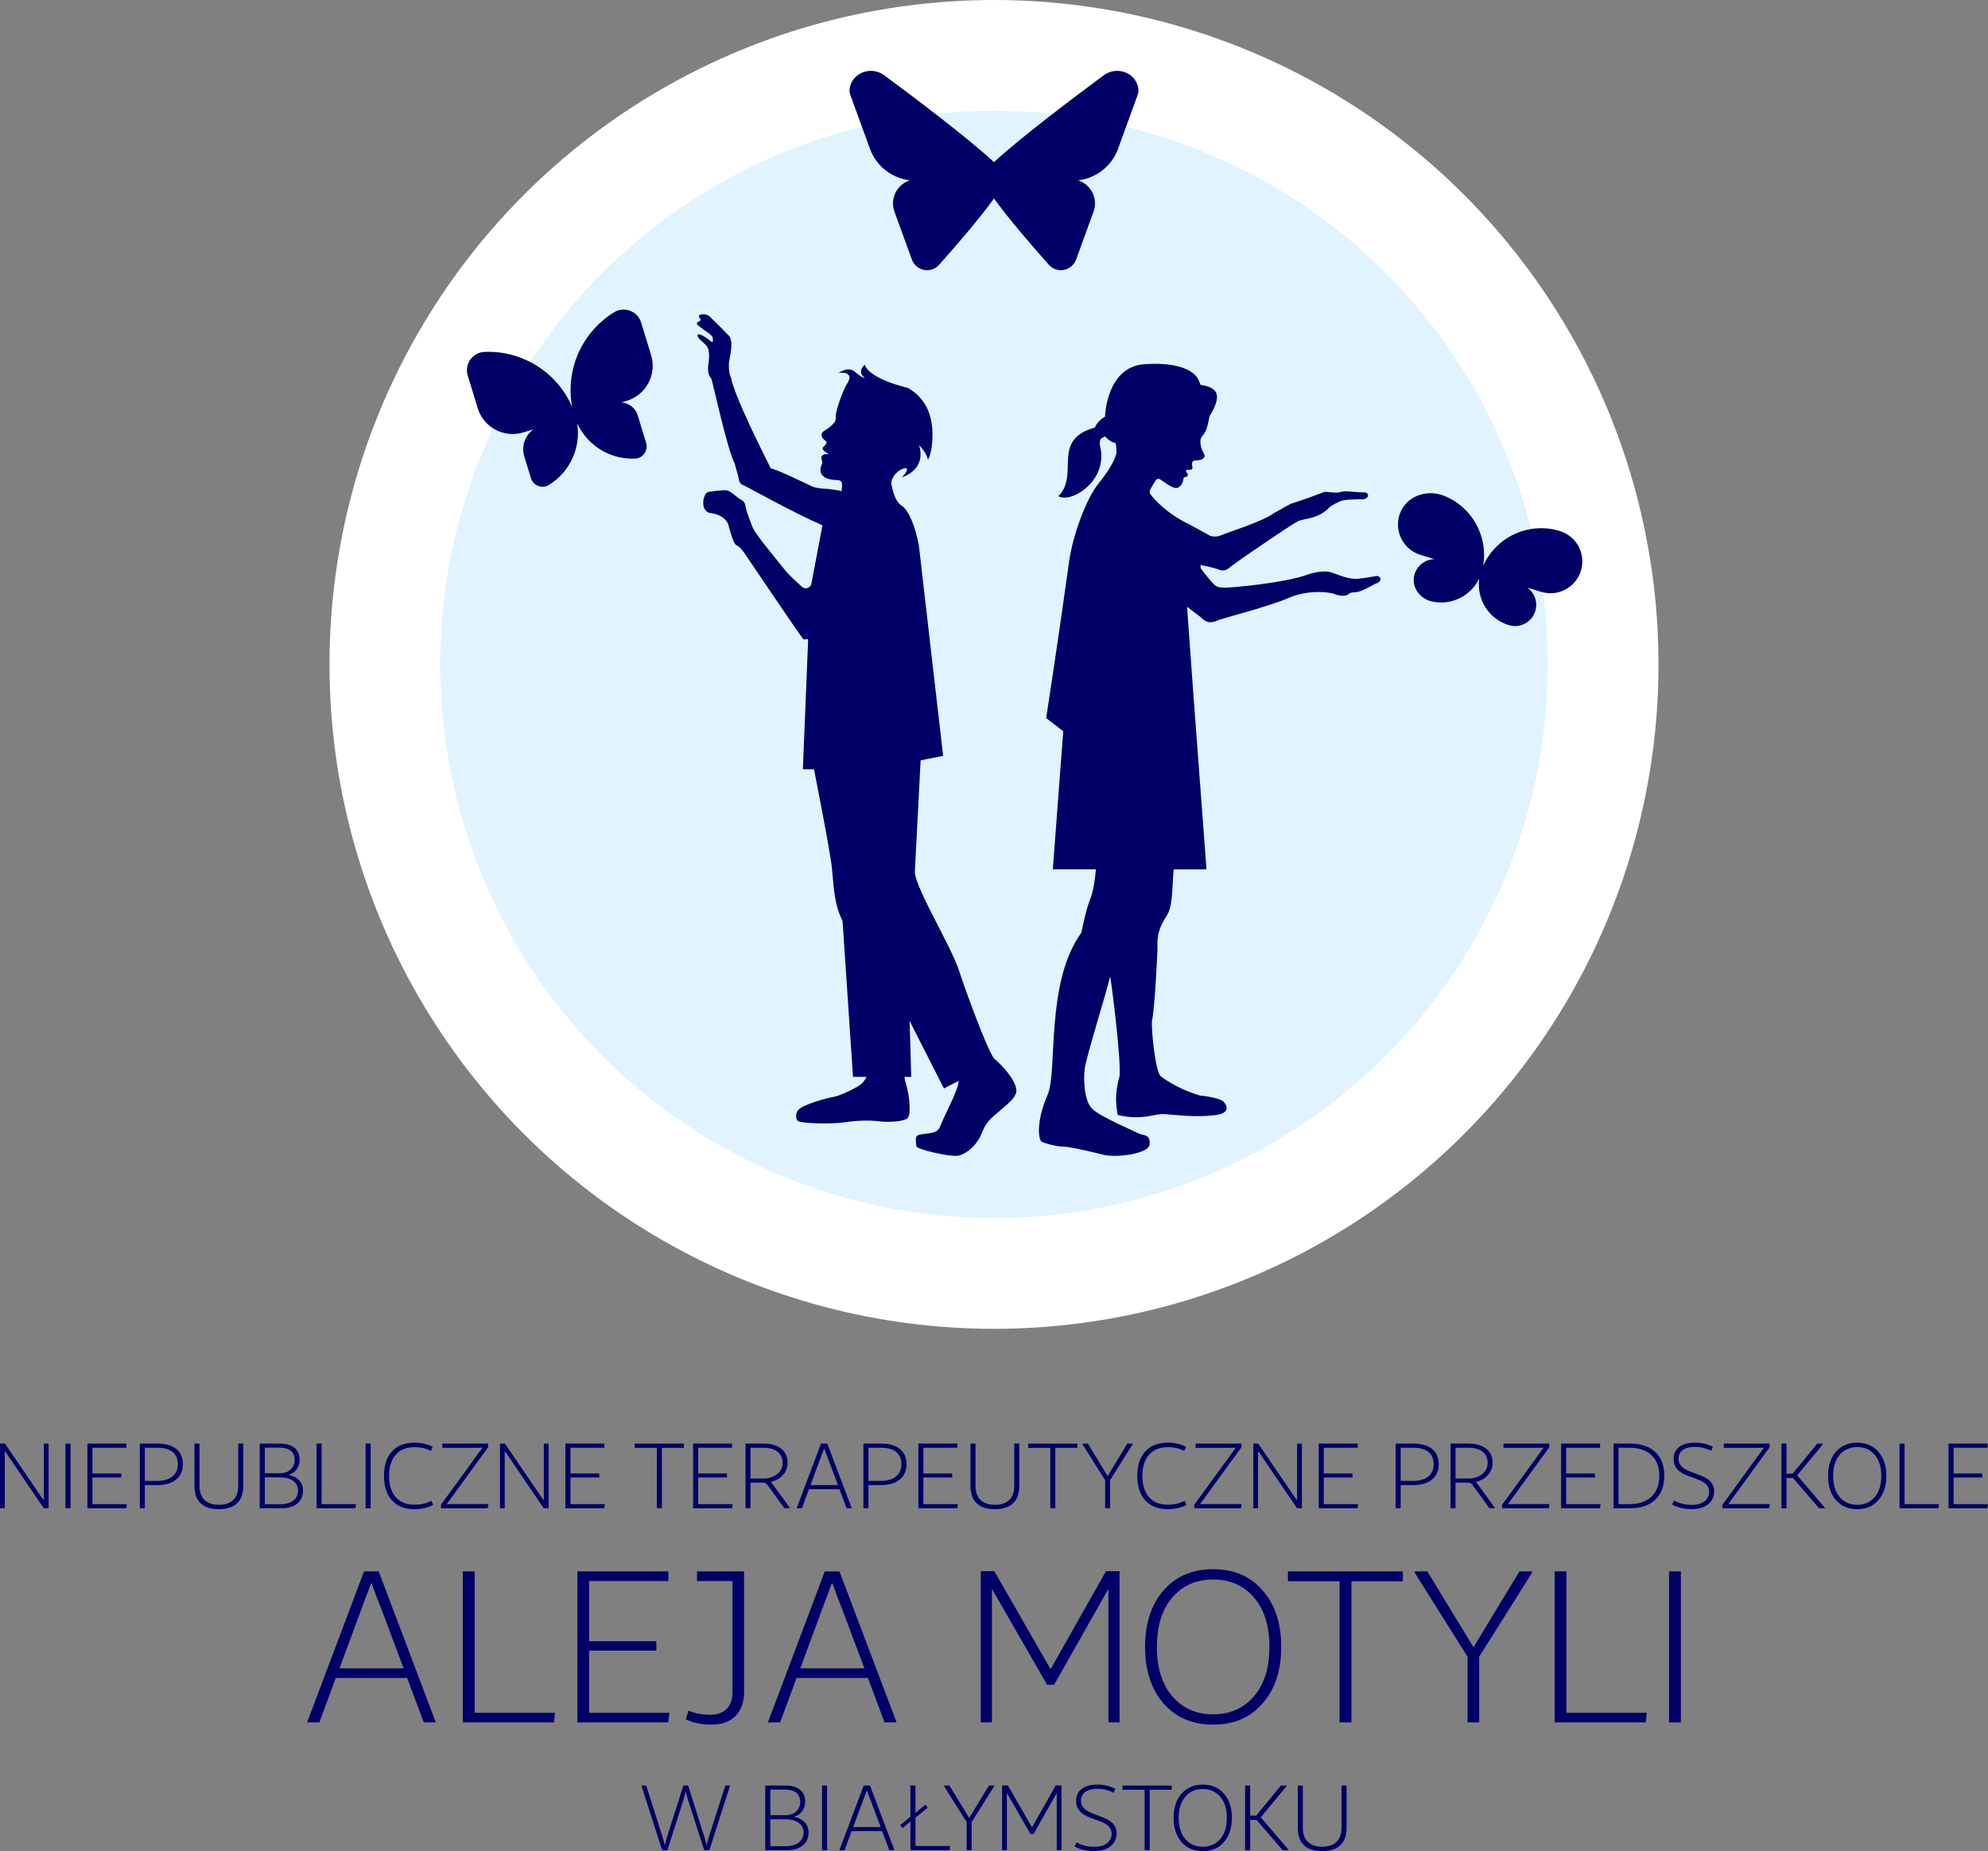 <?xml version="1.0" encoding="UTF-8"?>
<svg id="Warstwa_2" data-name="Warstwa 2" xmlns="http://www.w3.org/2000/svg" viewBox="0 0 254.418 236.931">
  <rect x="0" y="0" width="254.418" height="236.931" fill="#808080" stroke="none"/>
  <defs>
    <style>
      .cls-1, .cls-2 {
        fill: #006;
      }

      .cls-1, .cls-2, .cls-3, .cls-4 {
        stroke-width: 0px;
      }

      .cls-2 {
        fill-rule: evenodd;
      }

      .cls-3 {
        fill: #fff;
      }

      .cls-4 {
        fill: #e0f3ff;
      }
    </style>
  </defs>
  <circle class="cls-3" cx="127.209" cy="85.04" r="85.04"/>
  <circle class="cls-4" cx="127.209" cy="85.04" r="70.866"/>
  <g>
    <g>
      <path class="cls-2" d="M176.159,73.723c-.407.071-1.309.248-2.371.354-1.062.106-2.336-.425-3.291-.779-1.256-.46-3.167.248-3.167.248-3.008,1.097-9.715,1.663-10.352,1.663-.637,0-1.168.018-1.575-.372-.328-.314-1.245-1.401-1.759-2.139v-.388c.564.127,1.695.338,2.343.598.796.318,1.203-.124,1.681-.513.478-.389,7.466-5.204,8.441-5.68.796-.389,2.583-.248,3.999-1.752.321-.341,1.214-.706,1.486-.832.419-.193,1.734-.23,2.973-.23.902-.336.389-.867.177-.867s-1.61-.071-2.053-.124c-.442-.053-.814-.035-1.292.106-.478.142-1.716-.142-1.964-.035s-3.114,1.168-3.822,1.363-1.309.655-2.513,1.292c-1.593,1.15-5.627,2.371-6.76,2.849s-1.787-.088-1.787-.088l-2.336-1.274c-2.876-1.365-4.434-3.149-4.961-3.836-.142-.186-.16-.429-.051-.636.183-.346.483-.832.697-1.171.127-.202.395-.252.591-.116.469.326.936.659,1.272.838.56.298.819.33,1.076.161.337-.222.552-.513.627-1.172.067-.209.37-.068.504-.271.195-.294-.235-.426-.186-.696.05-.27,1.031.227.788-.58-.084-.278-.004-.569.143-.643.307-.153.937.023,1.322-.372.387-.393-.271-.787-.375-1.622-.103-.835 0-.985.415-1.458.413-.472.718-2.306.718-2.306,0,0,1.164-1.669.909-2.761-.255-1.093-2.041-1.204-2.041-1.204l-.334-.744c-.334-.743-1.954-2.261-6.87-1.918-4.914.342-5.043,6.71-5.043,6.71,0,0-1.028.568-1.285,1.391-5.731,1.598-1.898,5.995-4.693,8.79,1.633.965,6.425-1.955,5.348-6.4-.143-.591.092-.953.092-.953l.532-.304s.682.811,1.313.819c.071.001.164.576.16,1.306-.371,1.492-1.636,3.062-2.357,3.98-1.543,1.965-3.251,6.568-3.726,10.038-1.193,8.719-2.917,19.918-2.917,19.918l2.185,1.684-1.334,17.671h5.52c-.151,1.568-.354,2.855-.732,3.791-.578,1.434-1.132,4.318-1.132,4.318-4.636,6.335-3.023,17.774-4.318,20.739-1.387,3.177-1.231,5.424-.849,5.946.148.202,1.946.708,2.937.708s5.167,1.062,5.167,1.062c1.593.354,5.733-.142,5.804-1.38.077-1.343-.779-1.062-1.416-1.38-.637-.319-4.849-2.123-5.91-3.114-1.062-.991-1.168-3.716-.991-5.167.177-1.451,2.831-9.909,3.256-11.82.248,1.309,1.416,10.759,1.203,12.776-.672,2.442-.425,3.645-.248,4.955,3.114.779,4.884-.212,5.946-.106,3.185.283,4.53.354,6.476.142,1.947-.212,1.663-1.132,1.168-1.699-.496-.566-3.008-.814-3.008-.814-1.065-.273-3.397-1.168-5.061-2.477-.663-.522-1.203-5.662-1.132-7.043.389-1.593.72-9.26.72-9.26-.133-2.22.536-3.2,1.227-4.318.751-1.215.646-3.764.835-5.855h4.203l-1.705-22.778c-.004-.071-.01-.143-.016-.216l-.764-10.617c.037.049,1.722,1.311,1.722,1.311,1.074,1.12,1.764.569,2.484.329.743-.248,6.607-1.803,8.688-2.725,2.637-1.168,5.382-.782,5.946-.549.834.345,1.575.248,1.77.053s.354-.248,1.026-.283c.672-.035,2.424-1.062,2.424-1.062,1.188-.363.584-1.079.177-1.009Z"/>
      <path class="cls-2" d="M127.211,135.474c-.932-1.23-3.712-8.879-4.437-11.133-1.044-3.244-5.402-10.254-5.701-12.641.054-1.069.713-13.634.744-14.377l2.885-.579s-3.009-25.978-3.049-26.434c-.129-1.458-1.087-4.806-2.168-5.514-1.077-.706-1.23-2.181-1.398-2.74-.168-.559.456-1.762,1.631-2.114.289-.087.769.039-.304,1.167,3.42-1.277,2.18-4.164,2.18-4.164,0,0,1.075,1.088,1.152,1.935.16-.302.292-.664.391-1.107l.001-.004-.001-0c.116-.527.187-1.164.199-1.945.041-2.531-.769-4.319-2.205-5.52l0-.001-.007-.005c-.286-.239-.596-.454-.931-.648-5.269-1.282-5.527-2.969-5.527-2.969,0,0-1.127.933.074,1.701-1.304-.211-1.386-1.894-3.433-.651,0,0,2.227-.328,1.074,1.429-.497.757-1.425,3.406-1.417,4.022.008.616-.01.795-.619,1.351-.609.557-1.238.633-1.201,1.173.036.539.591.643.639.918.036.201-.43.555-.475.666-.229.569,1.396.903.391.839-.269-.017-.545.165-.582.401-.037.236.189.608.099.803-.921,1.997,1.394,2.11,1.891,2.113.942.006.592.788.612,1.415-.223-.088-1.851-.321-2.126-.303,0,0-1.109-.037-1.669-.298s-4.791-2.33-5.276-2.293c-.746-1.51-4.698-9.29-5.089-11.633,0,0-.317-.354-.28-1.902.261-1.324.578-2.852-.019-3.486-.597-.634-2.107-2.125-2.386-2.386-.28-.261-.522-.336-.82-.336-.298,0-.895.056-.466.541.429.485-.988.317-.13.988.858.671,1.734,1.137,1.752,1.491.019.354.149.783-.373.336-.522-.447-1.566-1.081-1.566-.634,0,.447,1.025,1.007,1.268,1.491.242.485.242,1.249.168,1.79-.075.541-.28,1.603.336,2.256.168.429,2.013,9.004,2.983,10.85.168.69.466,1.547.522,1.995s.298.708.671.82c.28.084,6.158,3.405,10.037,5.09l-1.414,7.456c-.107.566-.792.798-1.219.41-.758-.689-1.737-1.604-2.087-2.037-1.142-1.416-2.506-3.114-3.055-3.823,0,0-.696-.907-.994-1.411s-1.044-2.61-1.081-3.02c-.037-.41-.231-.699-.634-.895-.409-.199-1.324-1.156-1.883-1.175s-1.833.149-2.256.224c-.634.112-1.119,2.349.186,2.685,0,0,1.827.112,2.368,1.435.242.858.671,2.535,1.044,2.685.373.149.727.578,1.081,1.081,0,0,6.916,10.272,7.476,10.943.116.139.546-.068.637.046l-.678,16.622h1.422s2.137,10.724,2.311,12.788c.251,2.985.399,4.738,1.347,6.635l1.339,19.949h1.717c-.273.585-.654.963-1.159,1.254-.969.559-2.386,1.193-3.057,1.305-.671.112-3.946.939-4.549,1.715-.348.448-.272,1.151,0,1.38.326.273,4.027.447,6.04.149,2.013-.298,3.617-.224,4.362-.112.746.112,3.281.112,3.691-.485.41-.597.149-3.057-.298-4.4-.061-.182-.114-.462-.163-.807h.867l-.208-7.167,4.394,8.649,1.886-.976c-.026.214-.059.418-.102.599-.261,1.081-1.902,4.25-2.237,5.145s-1.007.895-1.752,1.007c-.746.112-1.156.112-1.305.373-.149.261-.075.895,0,1.268.075.373,4.101,1.342,5.332,1.193,1.23-.298,2.498-1.491,3.057-2.983.559-1.491,1.38-1.976,2.424-2.908.718-.641,1.729-1.345,1.946-2.216.176-.703-.603-2.386-2.841-4.347Z"/>
      <path class="cls-1" d="M108.799,11.034c.496-1.863,2.806-2.55,4.356-1.404,3.557,2.63,10.592,7.919,14.054,11.123,3.462-3.203,10.498-8.493,14.055-11.123,1.55-1.146,3.86-.459,4.356,1.404.099.372.11.744-.016,1.091l-2.521,6.925c-.809,2.222-2.801,3.757-5.109,4.029,1.618.514,2.596,2.304,1.973,4.016l-2.229,6.123c-.535,1.471-2.444,1.841-3.487.673-2.148-2.406-5.247-6.008-7.022-8.49-1.775,2.482-4.874,6.084-7.022,8.49-1.043,1.168-2.951.798-3.487-.673l-2.229-6.123c-.623-1.712.355-3.502,1.973-4.016-2.308-.272-4.3-1.807-5.109-4.029l-2.521-6.925c-.126-.347-.115-.719-.016-1.091Z"/>
      <path class="cls-1" d="M62.007,45.042c4.777-.207,9.291,2.562,11.22,7.057-.915-4.805,1.279-9.626,5.355-12.125,1.307-.801,3.021-.161,3.469,1.305l1.279,4.182c.754,2.467-.634,5.079-3.102,5.834l-.706.216c.943.06,1.795.685,2.088,1.642l1.08,3.532c.294.963-.388,1.965-1.394,2.013-3.132.151-6.099-1.62-7.434-4.519.515,3.149-.955,6.277-3.636,7.903-.861.522-1.987.073-2.281-.89l-.852-2.788c-.404-1.321.115-2.703,1.187-3.457l-1.307.4c-2.467.754-5.079-.634-5.834-3.102l-1.279-4.182c-.448-1.466.614-2.955,2.146-3.022Z"/>
      <path class="cls-1" d="M199.615,67.964c-3.976-1.216-8.161.765-9.811,4.468.67-3.786-1.416-7.565-5.023-8.985-2.226-.876-4.863.082-5.647,2.342-.761,2.193.455,4.561,2.655,5.233l1.787.546c-1.174.024-2.249.813-2.57,2.02-.409,1.541.691,3.054,2.248,3.4,2.472.548,4.979-.699,6.059-2.952-.385,2.611,1.178,5.183,3.779,5.978,1.434.438,2.952-.369,3.39-1.802.35-1.144-.095-2.341-1.018-3.001l1.77.541c2.151.658,4.427-.553,5.085-2.704.658-2.151-.553-4.427-2.704-5.085Z"/>
    </g>
    <g>
      <g>
        <path class="cls-1" d="M84.735,236.812l-2.65-8.275h.611l2.135,6.691c.049.205.192.684.229.84h.06l.216-.863,2.123-6.68h.6l2.111,6.68c.084.264.155.553.228.863h.06c.024-.107.061-.252.12-.443.061-.203.096-.336.108-.408l2.135-6.68h.611l-2.65,8.275h-.66l-2.099-6.523-.216-.852h-.096l-.216.852-2.087,6.523h-.672Z"/>
        <path class="cls-1" d="M97.936,236.812v-8.275h2.566c1.644,0,2.543.732,2.543,2.074,0,.912-.552,1.668-1.367,1.908v.047c.479.061.899.275,1.259.625.36.348.54.803.54,1.391,0,1.355-1.043,2.23-2.734,2.23h-2.807ZM98.584,232.326h1.943c.6,0,1.067-.168,1.391-.502.324-.35.492-.732.492-1.176,0-1.045-.672-1.596-1.955-1.596h-1.871v3.273ZM98.584,236.296h2.051c1.355,0,2.207-.695,2.207-1.752,0-1.066-.959-1.689-2.267-1.689h-1.991v3.441Z"/>
        <path class="cls-1" d="M105.855,228.536v8.275h-.647v-8.275h.647Z"/>
        <path class="cls-1" d="M113.809,236.812l-.911-2.436h-3.91l-.899,2.436h-.672l3.118-8.275h.804l3.13,8.275h-.659ZM109.191,233.849h3.514l-1.283-3.418c-.048-.084-.36-.924-.468-1.234h-.036l-.468,1.246-1.259,3.406Z"/>
        <path class="cls-1" d="M117.159,228.536v3.502l1.26-1.055.312.383-1.571,1.283v3.623h4.39v.539h-5.037v-3.682l-.995.852-.324-.373,1.319-1.078v-3.994h.647Z"/>
        <path class="cls-1" d="M123.711,236.812v-3.598l-2.891-4.594v-.084h.684l2.507,4.113h.048l2.495-4.113h.684v.084l-2.891,4.594v3.598h-.636Z"/>
        <path class="cls-1" d="M128.248,236.812v-8.287h.743l3.07,5.35h.024l3.022-5.35h.743v8.287h-.611v-7.316l-2.975,5.254h-.384l-3.022-5.254v7.316h-.611Z"/>
        <path class="cls-1" d="M142.73,228.945l-.216.516c-.611-.336-1.308-.504-2.111-.504-1.283,0-2.063.551-2.063,1.512,0,2.326,4.558,1.451,4.558,4.186,0,1.391-1.104,2.266-2.843,2.266-.972,0-1.823-.191-2.53-.588l.24-.516c.659.373,1.427.564,2.29.564,1.344,0,2.207-.66,2.207-1.668,0-2.303-4.546-1.33-4.546-4.209,0-1.332,1.008-2.086,2.699-2.086.887,0,1.654.18,2.314.527Z"/>
        <path class="cls-1" d="M149.953,228.536v.539h-2.818v7.736h-.647v-7.736h-2.831v-.539h6.297Z"/>
        <path class="cls-1" d="M153.927,228.417c1.14,0,2.039.383,2.71,1.162.684.779,1.02,1.811,1.02,3.094,0,1.285-.336,2.316-1.02,3.096-.671.779-1.57,1.162-2.71,1.162s-2.039-.383-2.723-1.162c-.672-.779-1.008-1.811-1.008-3.096,0-1.283.336-2.314,1.008-3.094.684-.779,1.583-1.162,2.723-1.162ZM153.927,236.369c.936,0,1.679-.336,2.242-.996.564-.66.84-1.559.84-2.699,0-1.139-.275-2.037-.84-2.697-.563-.66-1.307-.996-2.242-.996s-1.68.336-2.243.996-.839,1.559-.839,2.697c0,1.141.275,2.039.839,2.699s1.308.996,2.243.996Z"/>
        <path class="cls-1" d="M161.379,232.638l3.514,4.102v.072h-.743l-3.334-3.873h-.828v3.873h-.647v-8.275h.647v3.85h.779l3.154-3.85h.72v.084l-3.262,3.957v.061Z"/>
        <path class="cls-1" d="M166.084,228.536h.647v5.385c0,1.619.899,2.447,2.471,2.447,1.583,0,2.483-.828,2.483-2.447v-5.385h.647v5.408c0,2.064-1.176,2.986-3.131,2.986s-3.118-.922-3.118-2.986v-5.408Z"/>
      </g>
      <g>
        <path class="cls-1" d="M54.235,220.457l-2.129-5.688h-9.133l-2.102,5.688h-1.568l7.284-19.33h1.877l7.312,19.33h-1.541ZM43.45,213.537h8.208l-2.998-7.984c-.111-.195-.84-2.156-1.092-2.885h-.084l-1.093,2.912-2.941,7.957Z"/>
        <path class="cls-1" d="M60.752,201.127v18.098h10.282l-.141,1.232h-11.654v-19.33h1.513Z"/>
        <path class="cls-1" d="M75.396,219.225h10.282l-.169,1.232h-11.626v-19.33h11.654v1.232h-10.142v7.703h8.601v1.205h-8.601v7.957Z"/>
        <path class="cls-1" d="M87.77,220.065l.336-1.121c.813.365,1.765.533,2.83.533,1.765,0,2.801-1.064,2.801-2.83v-14.287h-4.538v-1.232h6.023v15.465c0,2.576-1.541,4.145-4.118,4.145-1.317,0-2.438-.223-3.334-.672Z"/>
        <path class="cls-1" d="M113.202,220.457l-2.129-5.688h-9.133l-2.102,5.688h-1.568l7.284-19.33h1.877l7.312,19.33h-1.541ZM102.417,213.537h8.208l-2.998-7.984c-.111-.195-.84-2.156-1.092-2.885h-.084l-1.093,2.912-2.941,7.957Z"/>
        <path class="cls-1" d="M125.515,220.457v-19.359h1.737l7.172,12.496h.056l7.06-12.496h1.737v19.359h-1.429v-17.09l-6.947,12.272h-.896l-7.061-12.272v17.09h-1.429Z"/>
        <path class="cls-1" d="M155.255,200.846c2.661,0,4.763.896,6.331,2.719,1.597,1.82,2.382,4.23,2.382,7.227,0,2.998-.785,5.408-2.382,7.229-1.568,1.82-3.67,2.717-6.331,2.717s-4.763-.896-6.359-2.717c-1.569-1.82-2.354-4.23-2.354-7.229,0-2.996.784-5.406,2.354-7.227,1.597-1.822,3.698-2.719,6.359-2.719ZM155.255,219.42c2.185,0,3.922-.783,5.238-2.324,1.317-1.541,1.962-3.643,1.962-6.305,0-2.66-.645-4.762-1.962-6.303-1.316-1.541-3.054-2.324-5.238-2.324-2.186,0-3.922.783-5.239,2.324-1.316,1.541-1.961,3.643-1.961,6.303,0,2.662.645,4.764,1.961,6.305,1.317,1.541,3.054,2.324,5.239,2.324Z"/>
        <path class="cls-1" d="M179.533,201.127v1.26h-6.583v18.07h-1.513v-18.07h-6.611v-1.26h14.707Z"/>
        <path class="cls-1" d="M187.818,220.457v-8.404l-6.752-10.731v-.195h1.597l5.855,9.609h.111l5.828-9.609h1.597v.195l-6.752,10.731v8.404h-1.484Z"/>
        <path class="cls-1" d="M200.471,201.127v18.098h10.282l-.141,1.232h-11.654v-19.33h1.513Z"/>
        <path class="cls-1" d="M215.115,201.127v19.33h-1.513v-19.33h1.513Z"/>
      </g>
      <g>
        <path class="cls-1" d="M0,193.046v-8.275h.636l4.905,7.195h.072v-7.195h.611v8.275h-.624l-4.905-7.221h-.084v7.221h-.611Z"/>
        <path class="cls-1" d="M9.023,184.771v8.275h-.647v-8.275h.647Z"/>
        <path class="cls-1" d="M11.831,192.519h4.401l-.071.527h-4.978v-8.275h4.989v.527h-4.342v3.299h3.683v.516h-3.683v3.406Z"/>
        <path class="cls-1" d="M20.122,184.771c2.123,0,3.286.936,3.286,2.65,0,1.668-1.223,2.662-3.286,2.662h-1.583v2.963h-.647v-8.275h2.23ZM18.539,185.298v4.246h1.596c1.643,0,2.626-.791,2.626-2.123,0-1.391-.911-2.123-2.626-2.123h-1.596Z"/>
        <path class="cls-1" d="M24.888,184.771h.647v5.385c0,1.619.899,2.447,2.471,2.447,1.583,0,2.483-.828,2.483-2.447v-5.385h.647v5.408c0,2.064-1.176,2.986-3.131,2.986s-3.118-.922-3.118-2.986v-5.408Z"/>
        <path class="cls-1" d="M33.239,193.046v-8.275h2.566c1.644,0,2.543.732,2.543,2.074,0,.912-.552,1.668-1.367,1.908v.047c.479.061.899.275,1.259.625.36.348.54.803.54,1.391,0,1.355-1.044,2.23-2.734,2.23h-2.807ZM33.887,188.56h1.943c.6,0,1.067-.168,1.391-.502.324-.35.492-.732.492-1.176,0-1.045-.672-1.596-1.955-1.596h-1.871v3.273ZM33.887,192.53h2.051c1.355,0,2.207-.695,2.207-1.752,0-1.066-.959-1.689-2.267-1.689h-1.991v3.441Z"/>
        <path class="cls-1" d="M41.159,184.771v7.748h4.401l-.06.527h-4.989v-8.275h.647Z"/>
        <path class="cls-1" d="M47.435,184.771v8.275h-.647v-8.275h.647Z"/>
        <path class="cls-1" d="M55.425,192.614c-.66.371-1.464.551-2.423.551-2.446,0-3.862-1.582-3.862-4.27,0-1.33.336-2.373,1.02-3.117.684-.756,1.644-1.127,2.879-1.127h.012c.888,0,1.667.18,2.327.539l-.229.527c-.563-.324-1.271-.492-2.11-.492-2.063,0-3.25,1.367-3.25,3.682,0,2.316,1.187,3.684,3.214,3.684.863,0,1.595-.168,2.207-.504l.216.527Z"/>
        <path class="cls-1" d="M56.436,193.046v-.455l5.277-7.256v-.049c-.084,0-.323.012-.707.023h-4.402v-.539h5.865v.467l-5.266,7.244v.049c.132-.012.444-.012.576-.023h4.713l-.071.539h-5.985Z"/>
        <path class="cls-1" d="M63.984,193.046v-8.275h.636l4.905,7.195h.072v-7.195h.611v8.275h-.624l-4.905-7.221h-.084v7.221h-.611Z"/>
        <path class="cls-1" d="M73.007,192.519h4.401l-.071.527h-4.978v-8.275h4.989v.527h-4.342v3.299h3.683v.516h-3.683v3.406Z"/>
        <path class="cls-1" d="M87.525,184.771v.539h-2.818v7.736h-.647v-7.736h-2.831v-.539h6.297Z"/>
        <path class="cls-1" d="M89.351,192.519h4.401l-.071.527h-4.978v-8.275h4.989v.527h-4.342v3.299h3.683v.516h-3.683v3.406Z"/>
        <path class="cls-1" d="M101.072,192.974v.072h-.684l-2.183-3.01c-.181-.205-.276-.264-.6-.264h-1.56v3.273h-.636v-8.275h2.351c1.871,0,3.034.924,3.034,2.447,0,1.188-.827,2.146-2.11,2.445v.061l.071.084c.061.061.108.119.145.18l2.171,2.986ZM96.046,189.243h1.607c.731,0,1.331-.191,1.799-.563.468-.373.707-.863.707-1.451,0-1.211-.936-1.932-2.458-1.932h-1.655v3.945Z"/>
        <path class="cls-1" d="M108.344,193.046l-.912-2.436h-3.909l-.899,2.436h-.672l3.118-8.275h.804l3.13,8.275h-.659ZM103.727,190.083h3.514l-1.283-3.418c-.048-.084-.36-.924-.468-1.234h-.036l-.468,1.246-1.259,3.406Z"/>
        <path class="cls-1" d="M112.725,184.771c2.123,0,3.286.936,3.286,2.65,0,1.668-1.223,2.662-3.286,2.662h-1.583v2.963h-.647v-8.275h2.23ZM111.142,185.298v4.246h1.596c1.643,0,2.626-.791,2.626-2.123,0-1.391-.911-2.123-2.626-2.123h-1.596Z"/>
        <path class="cls-1" d="M118.174,192.519h4.401l-.071.527h-4.978v-8.275h4.989v.527h-4.342v3.299h3.683v.516h-3.683v3.406Z"/>
        <path class="cls-1" d="M124.199,184.771h.647v5.385c0,1.619.899,2.447,2.471,2.447,1.583,0,2.483-.828,2.483-2.447v-5.385h.647v5.408c0,2.064-1.176,2.986-3.131,2.986s-3.118-.922-3.118-2.986v-5.408Z"/>
        <path class="cls-1" d="M137.876,184.771v.539h-2.818v7.736h-.647v-7.736h-2.831v-.539h6.297Z"/>
        <path class="cls-1" d="M141.429,193.046v-3.598l-2.891-4.594v-.084h.684l2.507,4.113h.048l2.495-4.113h.684v.084l-2.891,4.594v3.598h-.636Z"/>
        <path class="cls-1" d="M151.832,192.614c-.66.371-1.464.551-2.423.551-2.446,0-3.862-1.582-3.862-4.27,0-1.33.336-2.373,1.02-3.117.684-.756,1.644-1.127,2.879-1.127h.012c.888,0,1.667.18,2.327.539l-.229.527c-.563-.324-1.271-.492-2.11-.492-2.063,0-3.25,1.367-3.25,3.682,0,2.316,1.187,3.684,3.214,3.684.863,0,1.595-.168,2.207-.504l.216.527Z"/>
        <path class="cls-1" d="M152.842,193.046v-.455l5.277-7.256v-.049c-.084,0-.323.012-.707.023h-4.402v-.539h5.865v.467l-5.266,7.244v.049c.132-.012.444-.012.576-.023h4.713l-.071.539h-5.985Z"/>
        <path class="cls-1" d="M160.39,193.046v-8.275h.636l4.905,7.195h.072v-7.195h.611v8.275h-.624l-4.905-7.221h-.084v7.221h-.611Z"/>
        <path class="cls-1" d="M169.414,192.519h4.401l-.071.527h-4.978v-8.275h4.989v.527h-4.342v3.299h3.683v.516h-3.683v3.406Z"/>
        <path class="cls-1" d="M180.837,184.771c2.123,0,3.286.936,3.286,2.65,0,1.668-1.223,2.662-3.286,2.662h-1.583v2.963h-.647v-8.275h2.23ZM179.254,185.298v4.246h1.596c1.643,0,2.626-.791,2.626-2.123,0-1.391-.911-2.123-2.626-2.123h-1.596Z"/>
        <path class="cls-1" d="M191.299,192.974v.072h-.684l-2.183-3.01c-.181-.205-.276-.264-.6-.264h-1.56v3.273h-.636v-8.275h2.351c1.871,0,3.034.924,3.034,2.447,0,1.188-.827,2.146-2.11,2.445v.061l.071.084c.061.061.108.119.145.18l2.171,2.986ZM186.273,189.243h1.607c.731,0,1.331-.191,1.799-.563.468-.373.707-.863.707-1.451,0-1.211-.936-1.932-2.458-1.932h-1.655v3.945Z"/>
        <path class="cls-1" d="M192.238,193.046v-.455l5.277-7.256v-.049c-.084,0-.323.012-.707.023h-4.402v-.539h5.865v.467l-5.266,7.244v.049c.132-.012.444-.012.576-.023h4.713l-.071.539h-5.985Z"/>
        <path class="cls-1" d="M200.433,192.519h4.401l-.071.527h-4.978v-8.275h4.989v.527h-4.342v3.299h3.683v.516h-3.683v3.406Z"/>
        <path class="cls-1" d="M208.629,184.771c2.771,0,4.365,1.512,4.365,4.113,0,1.32-.384,2.34-1.163,3.07-.768.732-1.847,1.092-3.226,1.092h-2.111v-8.275h2.135ZM207.13,185.298v7.221h1.415c2.398,0,3.814-1.332,3.814-3.635,0-2.254-1.416-3.586-3.814-3.586h-1.415Z"/>
        <path class="cls-1" d="M219.199,185.179l-.216.516c-.611-.336-1.308-.504-2.111-.504-1.283,0-2.063.551-2.063,1.512,0,2.326,4.558,1.451,4.558,4.186,0,1.391-1.104,2.266-2.843,2.266-.972,0-1.822-.191-2.53-.588l.24-.516c.659.373,1.427.564,2.29.564,1.344,0,2.207-.66,2.207-1.668,0-2.303-4.546-1.33-4.546-4.209,0-1.332,1.008-2.086,2.699-2.086.888,0,1.655.18,2.314.527Z"/>
        <path class="cls-1" d="M220.437,193.046v-.455l5.277-7.256v-.049c-.084,0-.323.012-.707.023h-4.402v-.539h5.865v.467l-5.266,7.244v.049c.132-.012.444-.012.576-.023h4.713l-.071.539h-5.985Z"/>
        <path class="cls-1" d="M230.024,188.872l3.514,4.102v.072h-.743l-3.334-3.873h-.828v3.873h-.647v-8.275h.647v3.85h.78l3.153-3.85h.72v.084l-3.262,3.957v.061Z"/>
        <path class="cls-1" d="M237.68,184.652c1.14,0,2.039.383,2.71,1.162.684.779,1.02,1.811,1.02,3.094,0,1.285-.336,2.316-1.02,3.096-.671.779-1.57,1.162-2.71,1.162s-2.039-.383-2.723-1.162c-.672-.779-1.008-1.811-1.008-3.096,0-1.283.336-2.314,1.008-3.094.684-.779,1.583-1.162,2.723-1.162ZM237.68,192.603c.936,0,1.679-.336,2.242-.996.564-.66.84-1.559.84-2.699,0-1.139-.275-2.037-.84-2.697-.563-.66-1.307-.996-2.242-.996s-1.68.336-2.243.996-.839,1.559-.839,2.697c0,1.141.275,2.039.839,2.699s1.308.996,2.243.996Z"/>
        <path class="cls-1" d="M243.741,184.771v7.748h4.401l-.06.527h-4.989v-8.275h.647Z"/>
        <path class="cls-1" d="M250.017,192.519h4.401l-.071.527h-4.978v-8.275h4.989v.527h-4.342v3.299h3.683v.516h-3.683v3.406Z"/>
      </g>
    </g>
  </g>
</svg>